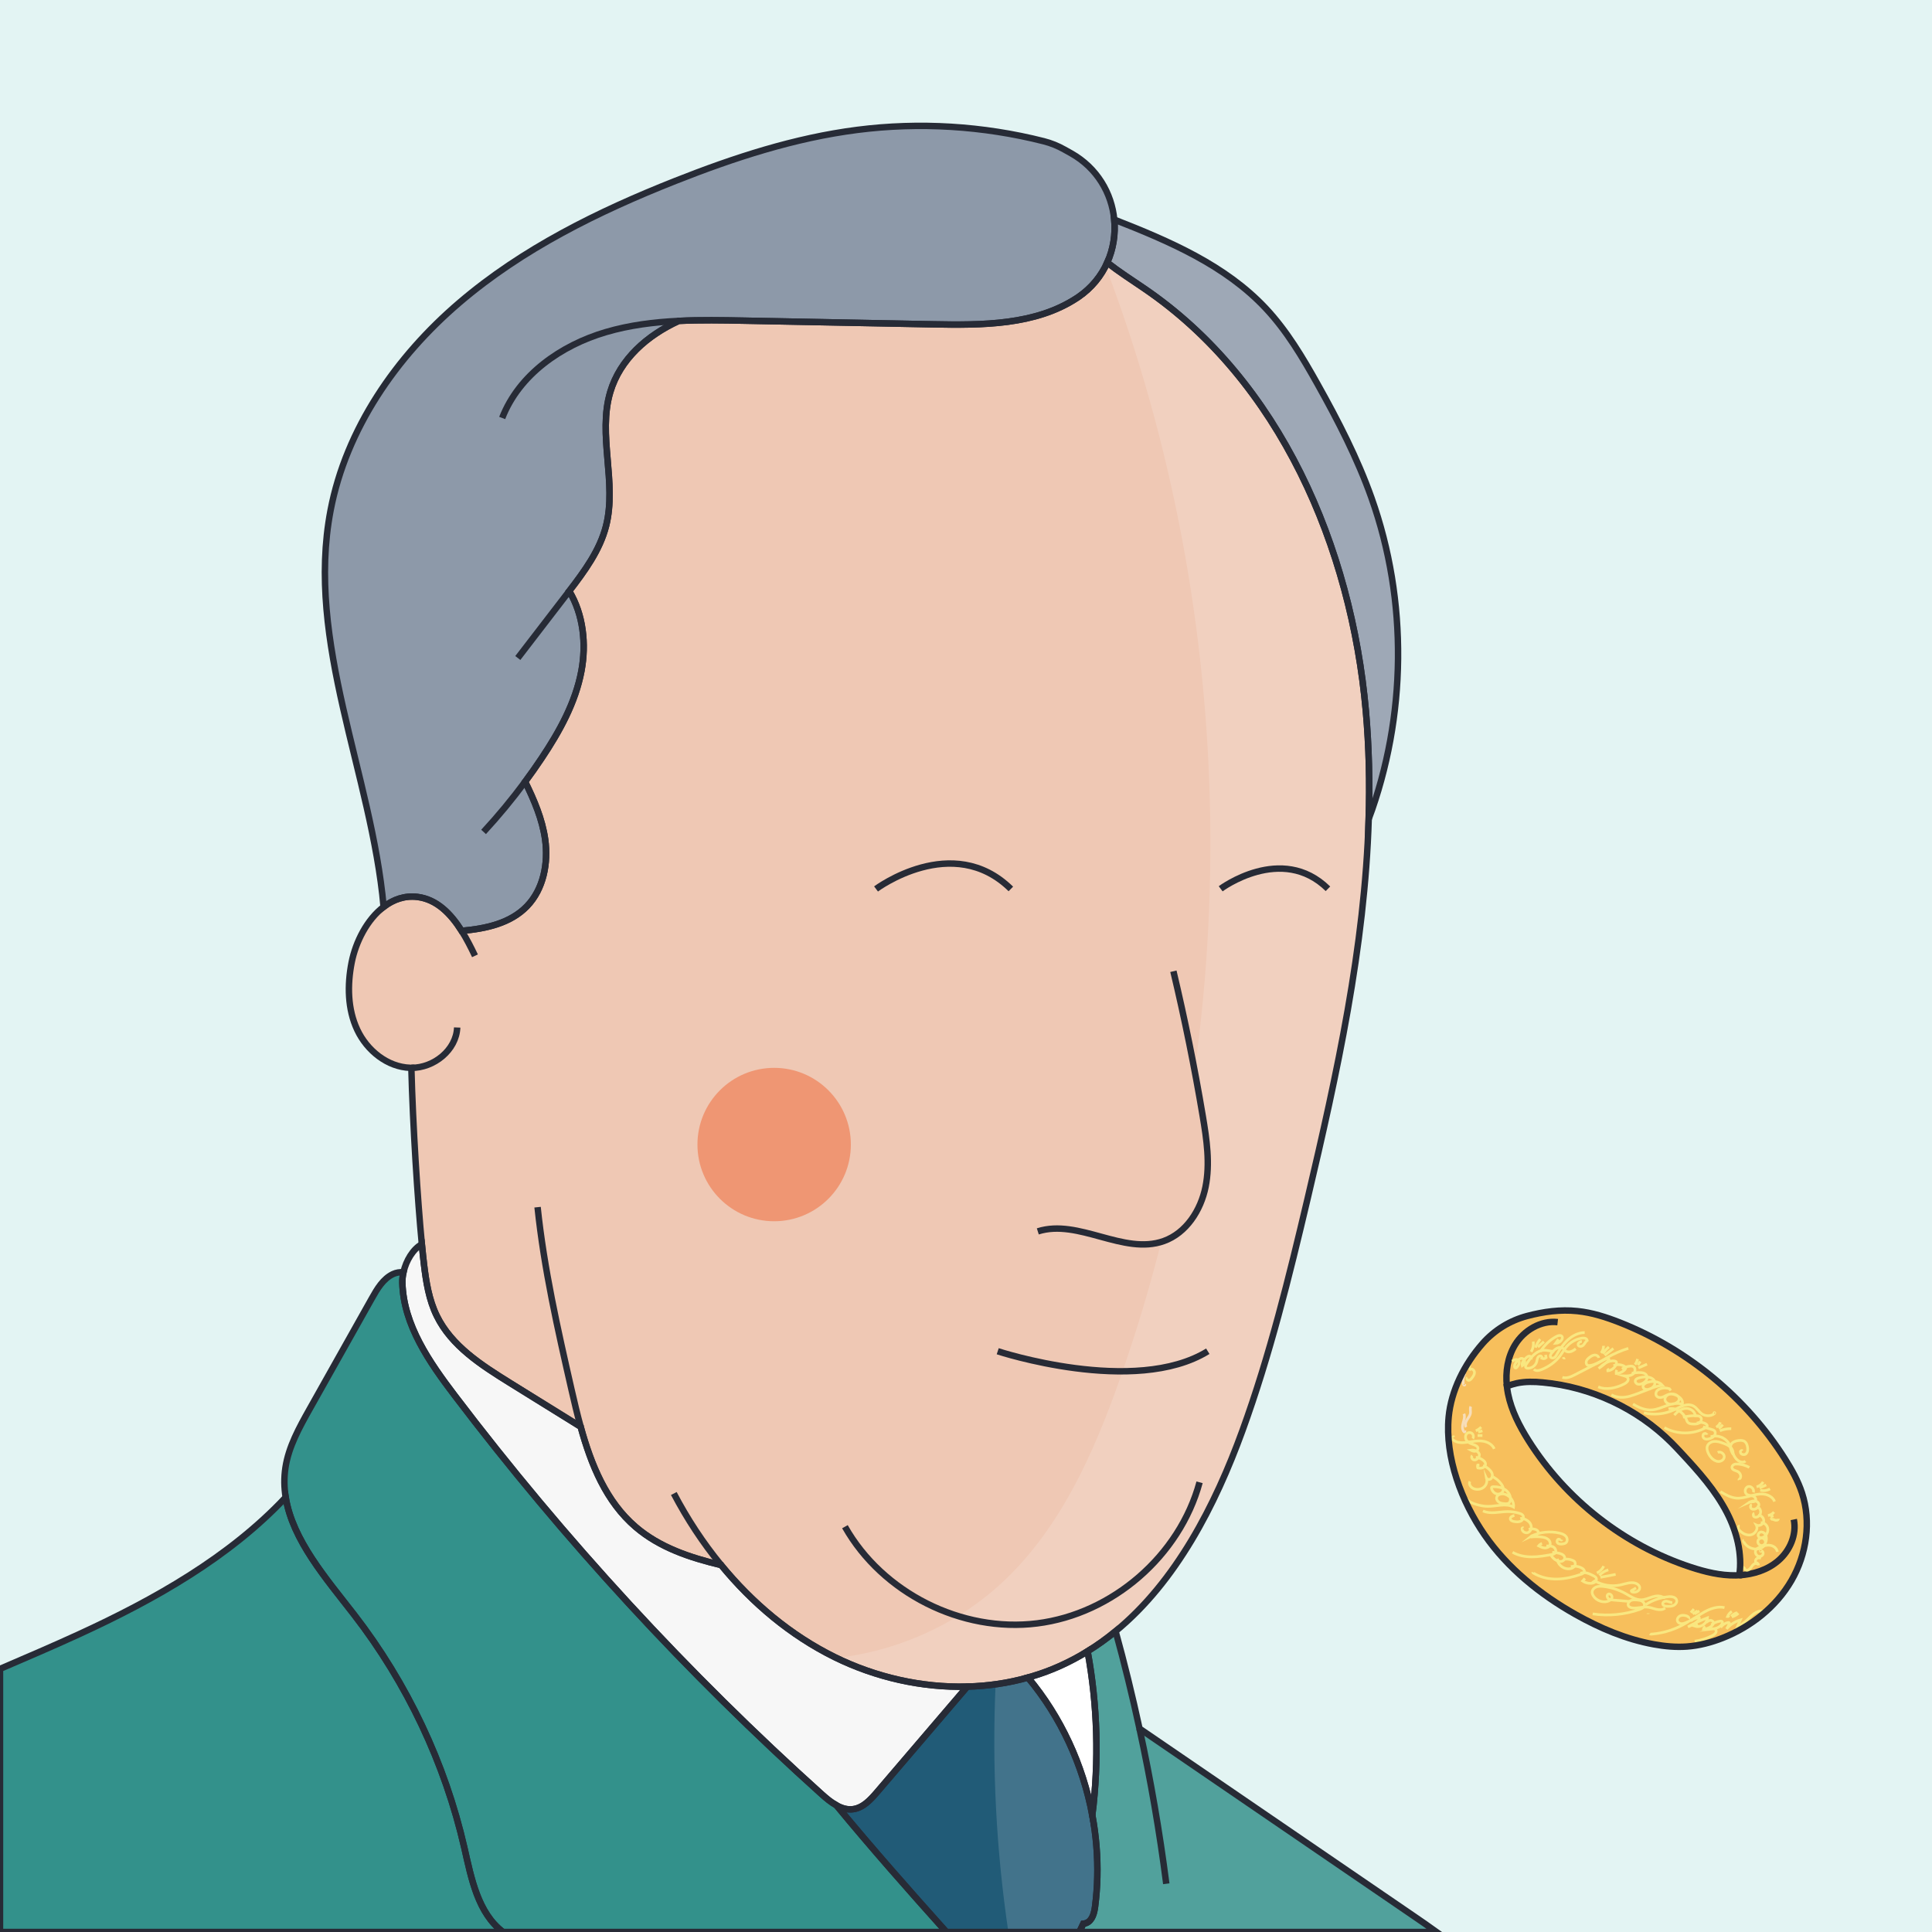 <?xml version="1.0" encoding="utf-8"?>
<!-- Generator: Adobe Illustrator 27.0.1, SVG Export Plug-In . SVG Version: 6.00 Build 0)  -->
<svg version="1.1" id="Capa_1" xmlns="http://www.w3.org/2000/svg" xmlns:xlink="http://www.w3.org/1999/xlink" x="0px" y="0px"
	 viewBox="0 0 600 600" style="enable-background:new 0 0 600 600;" xml:space="preserve">
<style type="text/css">
	.st0{fill:#E3F4F3;}
	.st1{fill:#F7BF5C;}
	.st2{fill:none;stroke:#272B36;stroke-width:1.667;stroke-miterlimit:10;}
	.st3{fill:none;stroke:#272B36;stroke-width:2;stroke-miterlimit:10;}
	.st4{fill:none;stroke:#F9E780;stroke-width:0.834;stroke-miterlimit:10;}
	.st5{fill:none;stroke:#F7DEBA;stroke-width:0.834;stroke-miterlimit:10;}
	.st6{fill:#33918B;}
	.st7{fill:none;}
	.st8{fill:#EFC8B4;}
	.st9{fill:#F7F7F7;}
	.st10{fill:#215B77;}
	.st11{fill:#8D99A9;}
	.st12{opacity:0.15;fill:#FFFFFF;}
	.st13{fill:#FFFFFF;}
	.st14{fill:#EFC8B4;stroke:#272B36;stroke-width:2;stroke-miterlimit:10;}
	.st15{fill:#EF9673;}
</style>
<rect class="st0" width="600" height="600"/>
<path class="st1" d="M559.61,463.61c-1.22-3.71-3.14-7.16-5.23-10.46c-12.07-19.06-30.31-34.15-51.3-42.42
	c-4.25-1.68-8.65-3.09-13.2-3.56c-5.29-0.55-10.52,0.17-15.67,1.54c-5.32,1.42-10.1,4.37-13.75,8.5c-5.73,6.5-9.79,14.7-10.56,22.82
	c-1.19,12.54,3.99,26.31,11.16,36.66c7.17,10.35,17.23,18.47,28.2,24.66c7.61,4.29,15.77,7.75,24.36,9.31
	c3.38,0.61,6.83,0.94,10.25,0.69c3.83-0.28,7.59-1.27,11.17-2.69c8.77-3.47,16.57-9.65,21.3-17.8
	C561.07,482.71,562.55,472.57,559.61,463.61z M540.16,489.21c-0.37,0.02-0.74,0.04-1.11,0.04c-4.77,0.07-9.47-1.08-14-2.57
	c-20.65-6.79-38.78-20.96-50.37-39.35c-2.81-4.46-5.28-9.24-6.33-14.4c-0.16-0.8-0.29-1.61-0.38-2.43c1.03-0.38,2.07-0.71,3.14-0.94
	c2.62-0.55,5.34-0.48,8.01-0.23c14.94,1.36,29.34,8.1,39.97,18.7c1.07,1.07,2.11,2.18,3.14,3.29c5.28,5.68,10.52,11.54,14.08,18.43
	C539.39,475.72,541.12,482.62,540.16,489.21z"/>
<path class="st2" d="M540.16,489.21c-0.37,0.02-0.74,0.04-1.11,0.04c-4.77,0.07-9.47-1.08-14-2.57
	c-20.65-6.79-38.78-20.96-50.37-39.35c-2.81-4.46-5.28-9.24-6.33-14.4c-0.16-0.8-0.29-1.61-0.38-2.43c1.03-0.38,2.07-0.71,3.14-0.94
	c2.62-0.55,5.34-0.48,8.01-0.23c14.94,1.36,29.34,8.1,39.97,18.7c1.07,1.07,2.11,2.18,3.14,3.29c5.28,5.68,10.52,11.54,14.08,18.43
	C539.39,475.72,541.12,482.62,540.16,489.21z"/>
<path class="st3" d="M467.98,430.5c-0.48-4.46,0.22-9.07,2.54-12.87c2.74-4.5,7.99-7.62,13.23-7.03"/>
<path class="st3" d="M557.08,471.89c0.96,4.67-1.18,9.66-4.79,12.77c-3.33,2.88-7.73,4.29-12.13,4.55"/>
<path class="st4" d="M496.5,421.71c-0.08-0.58-0.73-0.94-1.32-0.89c-0.58,0.05-1.09,0.39-1.56,0.75c-0.4,0.31-0.8,0.67-0.96,1.15
	c-0.17,0.48-0.01,1.11,0.46,1.3c0.22,0.09,0.47,0.07,0.71,0.04c1.91-0.28,3.56-1.43,5.23-2.41c2.09-1.22,4.31-2.19,6.62-2.9"/>
<path class="st4" d="M485.22,427.73c1.29,0.47,2.69-0.17,3.91-0.8c3.17-1.64,6.34-3.27,9.51-4.91c0.39-0.2,1.08-0.21,1.03,0.22
	c-0.01,0.14-0.12,0.25-0.22,0.34c-0.92,0.88-1.91,1.68-2.96,2.4c1.39-1.27,3.07-2.62,4.93-2.31c0.22,0.04,0.46,0.12,0.56,0.32
	c0.07,0.15,0.04,0.33,0,0.5c-0.33,1.2-1.47,2.13-2.71,2.23c-0.07-0.23,0.17-0.49,0.4-0.45"/>
<path class="st4" d="M501.09,424.14c1.07-0.5,2.39-0.43,3.4,0.18c0.12,0.07,0.24,0.16,0.31,0.28c0.16,0.3-0.07,0.66-0.32,0.9
	c-0.69,0.64-1.61,1.03-2.55,1.06c-0.05-0.38,0.02-0.77,0.19-1.11"/>
<path class="st4" d="M503.73,425.18c0.75-0.54,1.65-0.86,2.57-0.92c0.31-0.02,0.64-0.01,0.91,0.13c0.83,0.43,0.67,1.78-0.07,2.35
	c-0.74,0.57-1.76,0.58-2.69,0.56c0.45,0.14,0.95,0.32,1.13,0.75c0.31,0.73-0.49,1.42-1.2,1.77c-2.49,1.24-5.48,1.96-8.04,0.88"/>
<path class="st4" d="M506.77,426.47c0.67-0.1,1.35-0.17,2.03-0.21c1.05-0.06,2.37,0.12,2.69,1.13c0.29,0.91-0.52,1.81-1.37,2.23
	c-0.47,0.23-1.02,0.39-1.52,0.24s-0.9-0.72-0.7-1.21c0.15-0.38,0.58-0.57,0.97-0.69c0.77-0.23,1.57-0.35,2.37-0.34
	c1.17,0.02,2.57,0.55,2.7,1.71c0.12,1-0.84,1.84-1.82,2.11c-0.72,0.21-1.74,0.03-1.86-0.71c-0.1-0.65,0.59-1.13,1.21-1.36
	c1.64-0.59,3.72-0.47,4.84,0.87c-1.28,0.07-2.5,0.53-3.7,0.99c-1.21,0.47-2.41,0.93-3.62,1.4c-1.85,0.71-3.76,1.44-5.74,1.32
	c-0.98-0.06-1.95-0.32-2.82-0.78"/>
<path class="st4" d="M518.88,431.84c-0.14-0.18-0.28-0.37-0.42-0.55c-0.82-0.28-1.71-0.32-2.55-0.1c-0.51,0.13-1.02,0.37-1.35,0.79
	c-0.33,0.42-0.43,1.04-0.15,1.48c0.36,0.57,1.19,0.66,1.84,0.45s1.21-0.62,1.86-0.84c0.66-0.23,1.4-0.24,2.07-0.03
	c0.66,0.21,1.32,0.74,1.3,1.44c-0.03,0.69-0.71,1.17-1.36,1.4c-0.61,0.21-1.28,0.31-1.89,0.11s-1.14-0.75-1.17-1.39
	c-0.03-0.74,0.6-1.39,1.31-1.58c0.72-0.19,1.48-0.01,2.16,0.28c1.15,0.48,2.29,1.6,1.94,2.8c-1.54-0.53-3.24-0.14-4.78,0.4
	c-1.54,0.54-3.05,1.25-4.68,1.36c-2.08,0.14-4.1-0.71-5.86-1.83"/>
<path class="st4" d="M510.52,438.78c3.1,0.74,6.45,0.41,9.35-0.92c0.97-0.45,1.9-1,2.92-1.33c1.02-0.33,2.18-0.4,3.12,0.11
	c1.09,0.59,1.69,1.82,2.72,2.51c1.09,0.72,2.63,0.7,3.7-0.06c0.12-0.08,0.24-0.22,0.18-0.35s-0.31,0.05-0.17,0.1"/>
<path class="st4" d="M518.17,437.55c2.27-0.58,4.68,1.08,5.53,3.26c0.13,0.34,0.24,0.7,0.5,0.96c0.37,0.38,0.95,0.44,1.48,0.47
	c0.69,0.04,1.42,0.04,2.01-0.31c0.59-0.36,0.92-1.22,0.5-1.76c-0.31-0.4-0.87-0.48-1.37-0.5c-1.39-0.06-2.78,0.1-4.12,0.48
	c0.11-0.05,0.22-0.1,0.34-0.15"/>
<path class="st4" d="M526.51,440.06c0.15-1.46-1.36-2.7-2.83-2.67c-1.47,0.02-2.77,0.97-3.7,2.1"/>
<path class="st4" d="M527.01,441.96c0.89-0.37,1.97-0.27,2.77,0.26c0.23,0.15,0.47,0.4,0.41,0.68c-0.05,0.21-0.25,0.35-0.44,0.46
	c-3.9,2.2-8.95,2.2-12.85,0.01"/>
<path class="st4" d="M528.89,443.13c0.92,0.28,1.85,0.55,2.77,0.83c0.26,0.08,0.53,0.16,0.73,0.34c0.4,0.37,0.38,1.05,0.08,1.5
	s-0.81,0.72-1.32,0.92c-0.63,0.24-1.4,0.38-1.95-0.03c-0.54-0.41-0.4-1.52,0.28-1.52c0.26,0,0.59,0.12,0.73-0.09"/>
<path class="st4" d="M531.28,446.18c1.98-0.64,4.33,0.17,5.51,1.89c0.66,0.97,0.94,2.13,1.38,3.22c0.44,1.09,1.1,2.18,2.19,2.63
	c0.55,0.23,1.26,0.24,1.69-0.17"/>
<path class="st4" d="M538.17,451.62c0.19-0.83-0.24-1.71-0.88-2.28s-1.46-0.89-2.26-1.17c-0.87-0.31-1.79-0.6-2.71-0.52
	c-0.92,0.09-1.86,0.64-2.12,1.54c-0.14,0.49-0.06,1.02,0.1,1.51c0.25,0.79,0.68,1.52,1.26,2.11c0.55,0.57,1.28,1.03,2.08,1.07
	c0.8,0.03,1.64-0.46,1.82-1.24c0.24-1.04-1.07-2.05-2.01-1.56"/>
<path class="st4" d="M538.29,451.74c-0.6-0.97-1.2-2.18-0.66-3.18c0.42-0.77,1.37-1.07,2.24-1.19c0.69-0.09,1.45-0.09,2,0.33
	c0.47,0.36,0.69,0.96,0.81,1.54c0.16,0.77,0.15,1.69-0.42,2.23c-0.57,0.54-1.8,0.23-1.76-0.56c-0.08-0.32,0.41-0.6,0.64-0.35"/>
<path class="st4" d="M543.28,455.72c-1.09-0.6-2.31-0.96-3.56-1.05c-0.43-0.03-0.87-0.03-1.25,0.16c-0.38,0.19-0.68,0.61-0.59,1.03
	c0.15,0.7,1.08,0.81,1.73,1.11c0.86,0.39,1.36,1.67,0.66,2.31c-0.11,0.1-0.26,0.23-0.21,0.37"/>
<path class="st4" d="M534.28,463.23c1.53,0.92,3.12,1.85,4.89,2.02c1.44,0.14,2.87-0.25,4.26-0.63c1.39-0.38,2.82-0.76,4.26-0.61
	c1.44,0.15,2.9,0.94,3.42,2.29c-0.11-0.22-0.23-0.43-0.34-0.65"/>
<path class="st4" d="M544.52,463.47c0.37-0.93-0.66-2.07-1.63-1.8c-0.96,0.28-1.24,1.79-0.43,2.39c0.53,0.39,1.26,0.35,1.89,0.55
	c0.63,0.2,1.21,0.97,0.79,1.48c-0.45,0.54-1.42,0.09-1.99,0.5c0.57-0.25,1.17-0.5,1.79-0.46s1.26,0.49,1.3,1.11
	c0.03,0.52-0.37,0.99-0.83,1.25c-0.45,0.26-1.06,0.36-1.48,0.05c-0.42-0.31-0.4-1.12,0.11-1.25"/>
<path class="st4" d="M545.54,467.89c0.65,0.18,1.17,0.78,1.24,1.46c0.07,0.67-0.3,1.38-0.9,1.69c-0.37,0.19-0.86,0.23-1.18-0.05
	c-0.31-0.28-0.26-0.9,0.14-1.02"/>
<path class="st4" d="M546.08,470.59c0.97-0.04,1.84,0.97,1.64,1.92c-0.2,0.95-1.39,1.54-2.27,1.12c0.64,1.16-0.34,2.73-1.64,3.02
	c-1.29,0.29-2.64-0.39-3.56-1.35c-0.21-0.22-0.41-0.47-0.44-0.76c-0.03-0.3,0.17-0.64,0.47-0.64"/>
<path class="st4" d="M546.84,472.91c0.94-0.11,1.87,0.62,2.11,1.54c0.24,0.92-0.13,1.94-0.81,2.59c-0.58,0.56-1.72,0.78-2.07,0.05
	c-0.24-0.49,0.13-1.12,0.65-1.27s1.1,0.13,1.42,0.56c0.33,0.43,0.43,0.99,0.43,1.53c0,0.93-0.5,2.03-1.43,2.08
	c-0.72,0.05-1.37-0.72-1.21-1.43c0.16-0.71,1.09-1.11,1.72-0.75c0.64,0.36,0.78,1.29,0.44,1.94c-0.34,0.65-1.05,1.04-1.76,1.21
	c-1.84,0.45-3.94-0.47-4.81-2.15c-0.09-0.17-0.12-0.44,0.06-0.49"/>
<path class="st4" d="M551.96,481.95c-0.09-1.06-1.11-1.86-2.17-2.03c-1.05-0.17-2.12,0.15-3.12,0.52c-0.5,0.19-1.03,0.41-1.33,0.85
	c-0.52,0.77,0.08,2,1,2.08c0.46,0.04,0.96-0.21,1.15-0.63s-0.01-1-0.45-1.16c-0.13-0.05-0.31-0.03-0.35,0.1
	c-0.03,0.13,0.26,0.14,0.19,0.02"/>
<path class="st4" d="M546.9,483.91c-0.4-0.13-0.85-0.15-1.21,0.05s-0.61,0.65-0.48,1.05s0.69,0.61,1.01,0.33"/>
<path class="st4" d="M546.14,486.15c-0.07-0.53-0.8-0.73-1.28-0.5c-0.48,0.23-0.77,0.72-1.09,1.15c-0.31,0.43-0.74,0.86-1.28,0.86
	s-1.01-0.7-0.64-1.08"/>
<path class="st4" d="M549.06,470.64c0.73-0.09,1.41-0.48,1.87-1.06"/>
<path class="st4" d="M549.81,471.08c0.31-0.12,0.62-0.25,0.94-0.37"/>
<path class="st4" d="M549.84,471.93c0.36-0.3,0.89-0.03,1.33,0.14c0.44,0.17,1.13,0.05,1.1-0.41"/>
<path class="st4" d="M545.51,461.74c0.85-0.19,1.61-0.75,2.05-1.51"/>
<path class="st4" d="M546.45,462.11c0.69-0.31,1.37-0.62,2.06-0.94"/>
<path class="st4" d="M546.65,462.8c1.01,0.28,2.14,0.13,3.04-0.41"/>
<path class="st4" d="M532.98,443.22c0.59-0.34,1.05-0.88,1.3-1.51"/>
<path class="st4" d="M533.74,443.61c0.49-0.3,0.93-0.7,1.29-1.15"/>
<path class="st4" d="M534.1,444.34c1.12-0.45,2.34-0.67,3.55-0.65"/>
<path class="st4" d="M507.77,423.79c0.37-0.52,0.65-1.12,0.8-1.74"/>
<path class="st4" d="M508.66,423.95c0.25-0.38,0.5-0.75,0.74-1.13"/>
<path class="st4" d="M508.82,424.82c0.89-0.39,1.79-0.78,2.68-1.16"/>
<path class="st4" d="M497.24,420.2c0.49-0.64,0.76-1.44,0.76-2.25"/>
<path class="st4" d="M497.81,420.39c0.5-0.79,1.13-1.49,1.85-2.07"/>
<path class="st4" d="M498.33,420.91c0.9-0.71,1.81-1.42,2.71-2.13"/>
<path class="st4" d="M489.37,418.88c-0.48,0.35-0.96,0.7-1.53,0.87c-0.56,0.17-1.22,0.14-1.68-0.24c-0.25-0.21-0.41-0.49-0.66-0.7
	c-0.55-0.46-1.38-0.42-2.02-0.09c-0.63,0.33-1.11,0.89-1.56,1.45c-0.3,0.37-0.6,0.86-0.37,1.27c0.21,0.36,0.75,0.4,1.11,0.19
	c0.36-0.21,0.59-0.59,0.8-0.96c0.97-1.67,2.05-3.3,3.48-4.59c1.43-1.29,3.27-2.22,5.2-2.24"/>
<path class="st4" d="M491.26,416.62c-0.62,0.02-1.35,0.54-1.13,1.12c0.23,0.59,1.16,0.46,1.6,0c0.44-0.46,0.67-1.11,1.2-1.47
	c-0.13-0.68-1.04-0.81-1.72-0.69c-1.85,0.31-3.57,1.29-4.78,2.73c-0.73,0.86-1.26,1.86-1.94,2.76c-1.45,1.93-3.5,3.35-5.73,4.26
	c-0.79,0.33-1.82,0.54-2.4-0.08"/>
<path class="st4" d="M486.01,421.69c-0.19,0.14-0.5,0.03-0.57-0.19"/>
<path class="st4" d="M482.65,419.67c-1.01,0.05-1.99-0.36-3.01-0.35c-1.22,0-2.37,0.6-3.27,1.41c-0.91,0.81-1.6,1.82-2.29,2.82
	c-0.25,0.37-0.49,0.9-0.16,1.2c0.13,0.12,0.33,0.16,0.51,0.17c1.24,0.07,2.47-0.81,2.8-2.01c0.1-0.37,0.13-0.76,0.27-1.11
	c0.14-0.35,0.44-0.69,0.82-0.71c0.38-0.02,0.75,0.43,0.54,0.75c0.42,0.21,0.97,0.13,1.31-0.2c-0.06-0.29-0.13-0.59-0.19-0.88"/>
<path class="st4" d="M478.39,419.75c1.21-1.98,2.95-3.63,4.99-4.72c0.59-0.31,1.49-0.49,1.77,0.11c0.15,0.32,0.02,0.7-0.18,0.99
	c-0.42,0.62-1.14,1.03-1.89,1.07c0.3-0.43,0.61-0.85,0.91-1.28"/>
<path class="st4" d="M475.46,422.02c0.32-0.28-0.05-0.86-0.47-0.87c-0.42-0.01-0.78,0.3-1.09,0.59c-0.68,0.65-1.42,1.51-1.15,2.42
	c0.46-0.27,0.79-0.77,0.76-1.3s-0.5-1.02-1.02-1c-0.29,0.01-0.56,0.17-0.79,0.34c-0.57,0.43-1.02,1.01-1.29,1.66
	c-0.17,0.41-0.05,1.1,0.38,0.99c0.13-0.03,0.23-0.15,0.31-0.25c0.26-0.33,0.54-0.67,0.65-1.07c0.12-0.4,0.04-0.89-0.29-1.15
	c-0.53-0.42-1.29-0.03-1.85,0.36"/>
<path class="st4" d="M475.5,419.8c0.59-0.93,0.83-2.08,0.66-3.17"/>
<path class="st4" d="M476.86,418.52c0.31-0.96,0.82-1.86,1.48-2.62"/>
<path class="st4" d="M477.6,418.33c0.63-0.56,1.26-1.11,1.88-1.67"/>
<path class="st4" d="M456.56,423.88c-0.31,0.39-0.31,0.99-0.01,1.39c0.55-0.37,1.33,0.25,1.36,0.92c0.03,0.66-0.39,1.25-0.8,1.78
	c-0.26,0.33-0.57,0.7-0.99,0.71c-0.42,0.01-0.77-0.62-0.41-0.83"/>
<path class="st5" d="M454.94,426.55c-0.54,0.99-0.71,2.19-0.45,3.29c0.03,0.13,0.08,0.27,0.19,0.32c0.12,0.05,0.29-0.08,0.22-0.19"
	/>
<path class="st5" d="M454.64,439.06c0.37,0.91,0,1.93-0.26,2.88c-0.26,0.95-0.36,2.12,0.38,2.77c0.15-0.03,0.25-0.23,0.18-0.37"/>
<path class="st5" d="M455.33,443.2c-0.45-0.67-0.16-1.59,0.27-2.27c0.43-0.69,0.99-1.34,1.07-2.15c0.07-0.66-0.2-1.38,0.11-1.97"/>
<path class="st4" d="M457.38,446.77c0.3-0.45,0.25-1.11-0.12-1.51s-1.03-0.49-1.5-0.22c-0.71,0.41-0.8,1.48-0.38,2.17
	s1.22,1.09,2,1.33c0.74,0.23,1.72,0.62,1.61,1.39c-0.06,0.43-0.5,0.74-0.93,0.78s-0.86-0.14-1.24-0.35c0.59-0.08,1.2,0.02,1.73,0.3
	c0.46,0.24,0.88,0.66,0.89,1.18c0,0.26-0.1,0.5-0.23,0.72c-0.31,0.51-0.87,0.93-1.46,0.82s-0.96-0.94-0.52-1.34"/>
<path class="st4" d="M464.06,449.96c-0.59-1.39-2.11-2.2-3.61-2.4c-1.5-0.2-3.01,0.09-4.51,0.31c-1.58,0.24-3.35,0.35-4.59-0.66
	c-0.21-0.17-0.41-0.41-0.38-0.68s0.44-0.46,0.59-0.23"/>
<path class="st4" d="M458.33,444.35c0.62-0.28,1.18-0.67,1.67-1.15"/>
<path class="st4" d="M459.08,444.75c0.43-0.13,0.87-0.27,1.3-0.4"/>
<path class="st4" d="M458.88,445.83c0.5,0,1,0,1.5,0"/>
<path class="st4" d="M458.34,452.59c0.85,0.07,1.68,0.41,2.34,0.96c0.32,0.27,0.62,0.62,0.66,1.04c0.05,0.53-0.35,1.02-0.83,1.22
	c-0.49,0.21-1.04,0.18-1.56,0.07c-0.11-0.28-0.13-0.59-0.04-0.88c0.18-0.01,0.35-0.02,0.53-0.03"/>
<path class="st4" d="M460.56,455.18c0.78,0.22,1.47,0.7,2.04,1.28c0.39,0.4,0.75,0.87,0.85,1.43c0.11,0.55-0.09,1.19-0.59,1.46
	s-1.24-0.01-1.32-0.56c0.48,0.99,0.17,2.27-0.65,3c-0.82,0.74-2.05,0.93-3.09,0.58c-0.96-0.32-1.82-1.43-1.29-2.29"/>
<path class="st4" d="M463.07,458.38c1.27,0.52,2.39,1.41,3.19,2.52c0.4,0.56,0.74,1.25,0.58,1.92c-0.19,0.81-1.14,1.32-1.96,1.15
	c-0.82-0.17-1.46-0.89-1.66-1.71c-0.03-0.1-0.04-0.22,0-0.31c0.08-0.2,0.35-0.24,0.57-0.24c1.28-0.01,2.6,0.21,3.66,0.92
	c1.06,0.71,1.81,1.99,1.61,3.25c-0.05,0.34-0.18,0.68-0.45,0.89c-0.34,0.26-0.8,0.25-1.22,0.22c-0.6-0.04-1.22-0.1-1.75-0.39
	c-0.53-0.29-0.94-0.86-0.86-1.46c0.12-0.89,1.23-1.3,2.13-1.18c1.88,0.25,3.37,2.18,3.14,4.06c-2.4-1.29-5.33-0.17-8.05-0.21
	c-1.13-0.01-2.24-0.23-3.33-0.54c-1.25-0.35-2.55-0.88-3.3-1.94c-0.05-0.08-0.11-0.18-0.05-0.26"/>
<path class="st4" d="M460.55,469.24c2.31,1.06,5,0.25,7.54,0.2c1.28-0.02,2.57,0.16,3.8,0.54c0.42,0.13,0.87,0.31,1.09,0.69
	c0.36,0.6-0.06,1.42-0.68,1.73c-0.62,0.31-1.36,0.24-2.05,0.13c-0.53-0.08-1.17-0.32-1.21-0.85c-0.05-0.6,0.69-0.9,1.27-1.02"/>
<path class="st4" d="M472.14,471.6c0.43-0.12,0.88-0.02,1.3,0.15c0.85,0.33,1.64,0.92,1.97,1.77s0.06,1.95-0.75,2.37
	s-2-0.19-1.97-1.09c-0.09-0.2,0.21-0.43,0.38-0.29"/>
<path class="st4" d="M474.77,474.95c0.67-0.2,1.4-0.19,2.07,0.02c0.46,0.15,0.96,0.51,0.9,0.99c-0.05,0.45-0.56,0.7-1.01,0.78
	c-0.45,0.08-0.95,0.08-1.3,0.37c2.76-1.34,5.98-1.69,8.96-0.97c0.72,0.17,1.46,0.44,1.94,1c0.47,0.57,0.54,1.53-0.03,2
	c-0.27,0.22-0.64,0.3-0.99,0.35c-0.56,0.08-1.22,0.09-1.6-0.33c-0.38-0.42-0.03-1.32,0.51-1.14c0.31,0.11,0.74,0.45,0.85,0.14"/>
<path class="st4" d="M475.33,477.33c1.15-0.12,2.31-0.14,3.46,0.01c0.7,0.09,1.43,0.25,1.98,0.71c0.55,0.45,0.85,1.26,0.53,1.9
	c-0.29,0.58-1,0.83-1.65,0.78s-1.23-0.36-1.81-0.65c0.27-0.34,0.64-0.6,1.05-0.74"/>
<path class="st4" d="M480.25,480.13c0.76-0.04,1.58-0.07,2.23,0.34c0.65,0.41,0.96,1.43,0.39,1.94c-0.26,0.24-0.63,0.31-0.98,0.37
	c-2.04,0.36-4.1,0.72-6.17,0.72c-2.07,0-4.19-0.39-5.98-1.43"/>
<path class="st4" d="M482.09,482.09c0.74,0.03,1.47,0.13,2.18,0.3c0.79,0.19,1.71,0.67,1.66,1.48c-0.03,0.48-0.43,0.88-0.89,1.01
	c-0.46,0.13-0.96,0.03-1.4-0.15c-0.98-0.4-1.78-1.22-2.15-2.21"/>
<path class="st4" d="M485.8,484.24c0.88-0.13,1.78-0.01,2.6,0.34c0.2,0.08,0.39,0.18,0.54,0.33c0.38,0.39,0.35,1.06,0.04,1.5
	s-0.85,0.68-1.39,0.77c-1.7,0.29-3.52-0.92-3.92-2.6c0.16-0.08,0.31-0.16,0.47-0.23"/>
<path class="st4" d="M487.86,486.56c1.16-0.31,2.45-0.14,3.49,0.48c0.37,0.22,0.75,0.58,0.69,1.01c-0.06,0.46-0.56,0.7-1,0.85
	c-2.42,0.84-4.94,1.45-7.5,1.49c-2.56,0.04-5.17-0.52-7.34-1.87c-0.09-0.06-0.2-0.15-0.17-0.25"/>
<path class="st4" d="M490.85,488.61c1.32-0.57,2.81,0.12,4.08,0.8c0.31,0.16,0.63,0.35,0.78,0.66c0.2,0.41,0.01,0.94-0.34,1.23
	c-0.35,0.29-0.83,0.4-1.28,0.42c-0.91,0.04-1.84-0.21-2.6-0.72c0.24-0.27,0.48-0.54,0.72-0.82"/>
<path class="st4" d="M495.94,488.51c0.92-0.45,1.68-1.21,2.11-2.13"/>
<path class="st4" d="M496.69,489.25c0.76-0.8,1.73-1.4,2.78-1.73"/>
<path class="st4" d="M497.03,489.85c1.57-0.3,3.15-0.61,4.72-0.91"/>
<path class="st4" d="M494.47,491.54c0.27-0.19,0.54-0.38,0.81-0.57c2.39,1.37,5.29,1.82,7.98,1.24c1.56-0.34,3.17-1.01,4.68-0.52
	c0.63,0.2,1.24,0.7,1.29,1.36c0.07,1.02-1.25,1.62-2.24,1.37c-0.2-0.05-0.45-0.22-0.37-0.41c0.49-0.28,0.98-0.57,1.47-0.85"/>
<path class="st4" d="M494.62,501.21c4.88,0.73,9.93,0.25,14.59-1.39c0.64-0.23,1.37-0.58,1.48-1.25c0.09-0.54-0.29-1.07-0.77-1.33
	c-0.48-0.26-1.05-0.31-1.6-0.35c-0.64-0.05-1.31-0.09-1.89,0.19c-0.58,0.28-1,0.99-0.73,1.57c0.24,0.51,0.87,0.69,1.43,0.73
	c1.56,0.11,3.12-0.45,4.68-0.25c0.92,0.11,1.78,0.48,2.68,0.67c0.9,0.19,1.92,0.17,2.64-0.41"/>
<path class="st4" d="M506.29,497.36c-1.77-0.15-3.54-0.3-5.31-0.45c-0.51-0.04-1.06-0.1-1.46-0.41c-0.41-0.32-0.57-0.99-0.19-1.34
	c0.51-0.47,1.41,0.24,1.29,0.92s-0.82,1.12-1.49,1.28c-1.59,0.38-3.37-0.33-4.27-1.69c-0.24-0.36-0.42-0.78-0.41-1.21
	c0.02-0.74,0.62-1.36,1.3-1.62c0.69-0.26,1.45-0.23,2.18-0.15c2.4,0.27,4.75,1.02,6.86,2.19c1.54,0.86,3.07,1.97,4.83,1.96
	c1.19,0,2.31-0.53,3.44-0.89s2.45-0.52,3.45,0.13c0.09,0.06,0.21,0.13,0.3,0.06s-0.09-0.23-0.1-0.12"/>
<path class="st4" d="M511.05,498.36c2.12-1.37,4.57-2.23,7.08-2.49c1.04-0.11,2.4,0.13,2.59,1.15c0.12,0.65-0.37,1.29-0.97,1.57
	s-1.29,0.28-1.95,0.27c-0.58,0-1.33-0.15-1.42-0.72c-0.09-0.59,0.67-0.96,1.25-0.87c0.59,0.09,1.13,0.43,1.72,0.42"/>
<path class="st4" d="M511.83,501.21c0-0.06,0-0.12,0-0.19"/>
<path class="st4" d="M524.44,502.71c0.23-0.36-0.25-0.75-0.66-0.88c-0.66-0.2-1.39-0.29-2.02,0c-0.62,0.29-1.06,1.06-0.78,1.69
	c0.2,0.46,0.72,0.71,1.22,0.73c0.5,0.02,0.99-0.15,1.45-0.35c2.01-0.86,3.75-2.23,5.65-3.29c1.91-1.06,4.13-1.84,6.26-1.35"/>
<path class="st4" d="M524.12,503.75c-3.35,2.13-7.22,3.42-11.18,3.74c-0.19,0.02-0.4,0.02-0.55-0.1"/>
<path class="st4" d="M525.07,503.4c0.75-0.6,1.68-0.97,2.63-1.07c0.18,0.41-0.16,0.84-0.5,1.13c-0.88,0.75-1.9,1.36-2.98,1.78
	c1.94-1.1,3.97-2.05,6.06-2.82c-0.12,1.77-2.13,3.15-3.83,2.62c0.3-0.17,0.59-0.34,0.89-0.51"/>
<path class="st4" d="M529.86,503.88c0.36-0.28,0.73-0.58,1.18-0.65c0.45-0.07,0.98,0.17,1.07,0.61c0.07,0.34-0.14,0.68-0.38,0.94
	c-0.68,0.73-1.68,1.14-2.68,1.09c0.09-0.3,0.29-0.56,0.56-0.71"/>
<path class="st4" d="M531.49,504.6c0.77-0.6,1.7-0.99,2.67-1.13c0.25-0.04,0.55-0.03,0.69,0.17c0.12,0.18,0.06,0.42-0.04,0.62
	c-0.66,1.31-2.36,1.61-3.81,1.75c0.67-0.24,1.6-0.37,1.91,0.26c0.31,0.64-0.4,1.3-1.03,1.63c-1.73,0.92-3.63,1.52-5.57,1.79"/>
<path class="st4" d="M537.83,500.44c-0.6,0.38-1.08,0.95-1.34,1.61c0.18,0.03,0.36-0.1,0.4-0.28"/>
<path class="st4" d="M537.65,501.96c0.5-0.55,1.16-0.95,1.87-1.14"/>
<path class="st4" d="M537.84,502.16c0.75-0.23,1.46-0.62,2.05-1.14"/>
<path class="st4" d="M526.07,499.73c-0.33,0.36-0.65,0.72-0.98,1.08"/>
<path class="st4" d="M527.17,500.27c-0.5,0.32-0.99,0.63-1.49,0.95"/>
<path class="st4" d="M527.75,500.3c-0.5,0.31-1,0.62-1.5,0.92"/>
<path class="st4" d="M534.36,505.44c0.5-0.79,1.34-1.36,2.26-1.53c0.15-0.03,0.32-0.04,0.42,0.08c0.12,0.14,0.03,0.35-0.06,0.51
	c-0.26,0.46-0.52,0.92-0.79,1.37c1.12-1.31,2.63-2.29,4.29-2.77c-0.31,0.71-0.62,1.43-0.93,2.14c1.1-0.58,2.12-1.3,3.03-2.15
	c0.72-0.67,1.38-1.42,2.19-1.99c0.81-0.57,1.81-0.95,2.78-0.75"/>
<path class="st3" d="M559.61,463.61c-1.22-3.71-3.14-7.16-5.23-10.46c-12.07-19.06-30.31-34.15-51.3-42.42
	c-4.25-1.68-8.65-3.09-13.2-3.56c-5.29-0.55-10.52,0.17-15.67,1.54c-5.32,1.42-10.1,4.37-13.75,8.5c-5.73,6.5-9.79,14.7-10.56,22.82
	c-1.19,12.54,3.99,26.31,11.16,36.66c7.17,10.35,17.23,18.47,28.2,24.66c7.61,4.29,15.77,7.75,24.36,9.31
	c3.38,0.61,6.83,0.94,10.25,0.69c3.83-0.28,7.59-1.27,11.17-2.69c8.77-3.47,16.57-9.65,21.3-17.8
	C561.07,482.71,562.55,472.57,559.61,463.61z M540.16,489.21c-0.37,0.02-0.74,0.04-1.11,0.04c-4.77,0.07-9.47-1.08-14-2.57
	c-20.65-6.79-38.78-20.96-50.37-39.35c-2.81-4.46-5.28-9.24-6.33-14.4c-0.16-0.8-0.29-1.61-0.38-2.43c1.03-0.38,2.07-0.71,3.14-0.94
	c2.62-0.55,5.34-0.48,8.01-0.23c14.94,1.36,29.34,8.1,39.97,18.7c1.07,1.07,2.11,2.18,3.14,3.29c5.28,5.68,10.52,11.54,14.08,18.43
	C539.39,475.72,541.12,482.62,540.16,489.21z"/>
<path class="st6" d="M293.91,600H156.2c-7.79-5.91-9.81-16.59-11.99-26.15c-6.01-26.22-17.77-51.11-34.23-72.39
	c-8.65-11.19-19.12-23.12-21.26-36.45c0,0,0,0,0-0.01c-0.49-3.01-0.55-6.07-0.07-9.23c0.99-6.5,4.27-12.4,7.49-18.14
	c6.45-11.47,12.9-22.94,19.35-34.42c1.65-2.95,3.49-6.07,6.55-7.53c0.99-0.47,2.14-0.65,3.26-0.57c-0.25,1.12-0.37,2.24-0.34,3.32
	c0.37,13.1,8.39,24.6,16.32,35.04c33.96,44.72,72.17,86.22,113.93,123.76c1.39,1.24,2.9,2.52,4.54,3.42
	C270.67,573.87,282.19,586.94,293.91,600z"/>
<path class="st6" d="M446.15,600H335.24l-0.02-0.03c0.55-1.15,0.66-1.39,1.21-2.54c0.32-0.03,0.63-0.1,0.93-0.22
	c1.89-0.76,2.47-3.11,2.73-5.13c0.39-3.02,0.62-6.06,0.69-9.1c0.16-6.43-0.37-12.88-1.55-19.22c0,0,0-0.01,0-0.02
	c2.11-16.91,1.62-34.16-1.47-50.92c3.05-1.88,5.95-3.97,8.7-6.23c2.75,10.01,5.23,20.1,7.42,30.24
	c28.3,19.35,56.59,38.69,84.89,58.03C441.24,596.55,443.72,598.25,446.15,600z"/>
<path class="st6" d="M156.2,600H0v-81.71c8.21-3.53,16.42-7.04,24.52-10.76c23.45-10.77,46.7-23.88,64.2-42.52
	c2.14,13.33,12.61,25.26,21.26,36.45c16.46,21.28,28.22,46.17,34.23,72.39C146.39,583.41,148.41,594.09,156.2,600z"/>
<path class="st7" d="M262.4,474.13c11.62,20.57,36.25,32.97,59.69,30.03s44.26-21.02,50.45-43.82"/>
<path class="st8" d="M425.06,254.4c0,0.01,0,0.02,0,0.02c-1.2,39.63-9.84,79.13-18.99,117.9c-5.73,24.27-11.7,48.54-20.22,71.98
	c-8.46,23.29-20.65,46.89-39.39,62.29c-2.75,2.26-5.65,4.35-8.7,6.23c-2.69,1.67-5.5,3.17-8.44,4.5c-2.87,1.3-5.82,2.4-8.83,3.29
	c-0.41,0.14-0.83,0.26-1.25,0.37c-6.13,1.73-12.47,2.64-18.85,2.81c-14.12,0.38-28.45-2.89-41.15-9.15
	c-13.71-6.76-25.58-16.76-35.29-28.6c-9.64-2.29-19.1-5.44-26.54-11.83c-9.16-7.85-13.82-19.28-17.08-31.12
	c-7.35-4.56-14.7-9.12-22.05-13.68c-8.82-5.48-18.09-11.43-22.64-20.77c-2.43-4.97-3.31-10.53-3.97-16.02
	c-0.21-1.73-0.43-3.83-0.66-6.23c-1.3-13.63-2.8-36.76-3.26-54.76c-0.11,0-0.23-0.01-0.34-0.01c-7.1-0.23-13.44-5.37-16.46-11.81
	c-3.02-6.43-3.11-13.92-1.75-20.89c1.29-6.53,4.85-13.4,9.94-17.28c3.01-2.3,6.54-3.56,10.44-3.1c6.04,0.72,10.4,5.2,13.78,10.54
	c7.57-0.67,15.13-2.31,20.29-7.64c5.16-5.34,6.68-13.41,5.65-20.76c-0.89-6.29-3.41-12.19-6.22-17.91c1.77-2.39,3.49-4.83,5.14-7.31
	c5.55-8.31,10.5-17.26,12.34-27.07c1.58-8.4,0.59-17.58-3.78-24.82c4.75-6.19,9.49-12.63,11.42-20.17
	c3.47-13.54-2.67-28.28,1.33-41.68c3.04-10.17,11.44-17.57,21.27-22.06c6.76-0.32,13.57-0.2,20.33-0.07
	c19.48,0.38,38.96,0.76,58.44,1.13c15.45,0.3,31.96,0.31,44.88-8.18c0.16-0.1,0.32-0.21,0.48-0.32c4.13-2.84,7.1-6.56,8.93-10.67
	c3.68,2.86,7.69,5.45,11.4,7.97c42.26,28.72,64.41,80.41,68.92,131.3C425.17,232.02,425.42,243.21,425.06,254.4z"/>
<path class="st9" d="M339.23,563.74c-2.92-15.63-9.78-30.56-19.99-42.76c0.42-0.11,0.84-0.23,1.25-0.37
	c3.01-0.89,5.96-1.99,8.83-3.29c2.94-1.33,5.75-2.83,8.44-4.5C340.85,529.58,341.34,546.83,339.23,563.74z"/>
<path class="st7" d="M223.95,486.04c-5.65-6.87-10.56-14.37-14.69-22.22"/>
<path class="st7" d="M166.95,374.9c2,19.09,6.25,37.87,10.52,56.58c0.88,3.84,1.79,7.75,2.86,11.61"/>
<path class="st9" d="M300.39,523.79c-9.33,10.91-18.65,21.81-27.97,32.72c-2.03,2.37-4.34,4.9-7.44,5.34
	c-1.85,0.26-3.6-0.28-5.23-1.2c-1.64-0.9-3.15-2.18-4.54-3.42c-41.76-37.54-79.97-79.04-113.93-123.76
	c-7.93-10.44-15.95-21.94-16.32-35.04c-0.03-1.08,0.09-2.2,0.34-3.32c0.82-3.65,2.99-7.22,5.71-8.72c0.23,2.4,0.45,4.5,0.66,6.23
	c0.66,5.49,1.54,11.05,3.97,16.02c4.55,9.34,13.82,15.29,22.64,20.77c7.35,4.56,14.7,9.12,22.05,13.68
	c3.26,11.84,7.92,23.27,17.08,31.12c7.44,6.39,16.9,9.54,26.54,11.83c9.71,11.84,21.58,21.84,35.29,28.6
	C271.94,520.9,286.27,524.17,300.39,523.79z"/>
<path class="st10" d="M340.78,582.98c-0.07,3.04-0.3,6.08-0.69,9.1c-0.26,2.02-0.84,4.37-2.73,5.13c-0.3,0.12-0.61,0.19-0.93,0.22
	c-0.55,1.15-0.66,1.39-1.21,2.54l0.02,0.03h-41.33c-11.72-13.06-23.24-26.13-34.16-39.35c1.63,0.92,3.38,1.46,5.23,1.2
	c3.1-0.44,5.41-2.97,7.44-5.34c9.32-10.91,18.64-21.81,27.97-32.72c6.38-0.17,12.72-1.08,18.85-2.81
	c10.21,12.2,17.07,27.13,19.99,42.76c0,0.01,0,0.02,0,0.02C340.41,570.1,340.94,576.55,340.78,582.98z"/>
<path class="st7" d="M353.88,536.83c3.47,15.93,6.24,32.02,8.32,48.19"/>
<path class="st7" d="M127.75,331.63c7,0.04,13.97-5.54,14.23-12.53"/>
<path class="st7" d="M147.51,296.83c-1.22-2.57-2.58-5.26-4.15-7.75"/>
<path class="st7" d="M163.08,242.77c-4.01,5.42-8.32,10.63-12.9,15.59"/>
<path class="st7" d="M160.81,204.35c5.12-6.65,10.23-13.31,15.34-19.96c0.21-0.27,0.42-0.55,0.63-0.82"/>
<path class="st7" d="M155.96,129.81c5.22-13.46,18.34-22.6,32.19-26.67c7.37-2.17,14.97-3.11,22.65-3.48"/>
<path class="st11" d="M343.86,81.55c-1.83,4.11-4.8,7.83-8.93,10.67c-0.16,0.11-0.32,0.22-0.48,0.32
	c-12.92,8.49-29.43,8.48-44.88,8.18c-19.48-0.37-38.96-0.75-58.44-1.13c-6.76-0.13-13.57-0.25-20.33,0.07
	c-9.83,4.49-18.23,11.89-21.27,22.06c-4,13.4,2.14,28.14-1.33,41.68c-1.93,7.54-6.67,13.98-11.42,20.17
	c4.37,7.24,5.36,16.42,3.78,24.82c-1.84,9.81-6.79,18.76-12.34,27.07c-1.65,2.48-3.37,4.92-5.14,7.31
	c2.81,5.72,5.33,11.62,6.22,17.91c1.03,7.35-0.49,15.42-5.65,20.76c-5.16,5.33-12.72,6.97-20.29,7.64
	c-3.38-5.34-7.74-9.82-13.78-10.54c-3.9-0.46-7.43,0.8-10.44,3.1c-3.77-41.47-24.29-82.19-16.48-123.13
	c4.84-25.34,20.4-47.76,40-64.51c19.6-16.76,43.11-28.33,67.09-37.82c18.22-7.21,37.01-13.35,56.45-15.84
	c19.31-2.47,39.08-1.27,57.95,3.52c2.25,0.57,4.4,1.44,6.41,2.58l2.11,1.18c8.06,4.54,12.58,12.4,13.37,20.57
	C346.47,72.72,345.76,77.34,343.86,81.55z"/>
<path class="st11" d="M425.06,254.4c0.36-11.19,0.11-22.38-0.88-33.58c-4.51-50.89-26.66-102.58-68.92-131.3
	c-3.71-2.52-7.72-5.11-11.4-7.97c1.9-4.21,2.61-8.83,2.18-13.36c17.13,6.72,34.5,14.17,47.04,27.55
	c6.52,6.95,11.45,15.23,16.1,23.55c6.38,11.38,12.38,23.03,16.75,35.33C437.3,186.61,436.84,222.59,425.06,254.4z"/>
<path class="st12" d="M438.75,594.86c-28.31-19.34-56.6-38.68-84.9-58.03c-2.19-10.14-4.66-20.23-7.41-30.24
	c18.74-15.4,30.93-39,39.38-62.29c8.52-23.44,14.5-47.71,20.23-71.98c9.14-38.77,17.78-78.27,18.98-117.9c0,0,0-0.01,0-0.02
	c11.79-31.81,12.24-67.79,0.87-99.78c-4.37-12.3-10.37-23.95-16.75-35.33c-4.64-8.32-9.58-16.6-16.09-23.55
	c-12.55-13.38-29.92-20.83-47.05-27.55c0.43,4.53-0.27,9.15-2.18,13.36c-0.16,0.36-0.33,0.72-0.51,1.07
	c41.7,109.9,43.56,234.63,4.5,345.56c-8.19,23.27-18.6,46.65-36.71,63.41c-4.18,3.87-8.74,7.31-13.59,10.29h-0.01
	c-11.43,7.03-24.43,11.51-37.76,13.02c12.56,6.09,26.7,9.26,40.62,8.89c2.96-0.08,5.9-0.32,8.82-0.73
	c-1.14,25.69,0.19,51.5,3.97,76.94h132.97C443.69,598.25,441.21,596.55,438.75,594.86z M339.2,563.74
	c-2.92-15.63-9.77-30.56-19.99-42.76c0.42-0.11,0.85-0.23,1.25-0.37c3.01-0.89,5.97-1.99,8.84-3.29c2.94-1.33,5.75-2.83,8.44-4.5
	C340.82,529.58,341.32,546.83,339.2,563.74z"/>
<path class="st13" d="M339.2,563.74c-2.92-15.63-9.77-30.56-19.99-42.76c0.42-0.11,0.85-0.23,1.25-0.37
	c3.01-0.89,5.97-1.99,8.84-3.29c2.94-1.33,5.75-2.83,8.44-4.5C340.82,529.58,341.32,546.83,339.2,563.74z"/>
<path class="st3" d="M293.91,600H156.2c-7.79-5.91-9.81-16.59-11.99-26.15c-6.01-26.22-17.77-51.11-34.23-72.39
	c-8.65-11.19-19.12-23.12-21.26-36.45c0,0,0,0,0-0.01c-0.49-3.01-0.55-6.07-0.07-9.23c0.99-6.5,4.27-12.4,7.49-18.14
	c6.45-11.47,12.9-22.94,19.35-34.42c1.65-2.95,3.49-6.07,6.55-7.53c0.99-0.47,2.14-0.65,3.26-0.57c-0.25,1.12-0.37,2.24-0.34,3.32
	c0.37,13.1,8.39,24.6,16.32,35.04c33.96,44.72,72.17,86.22,113.93,123.76c1.39,1.24,2.9,2.52,4.54,3.42
	C270.67,573.87,282.19,586.94,293.91,600z"/>
<path class="st3" d="M446.15,600H335.24l-0.02-0.03c0.55-1.15,0.66-1.39,1.21-2.54c0.32-0.03,0.63-0.1,0.93-0.22
	c1.89-0.76,2.47-3.11,2.73-5.13c0.39-3.02,0.62-6.06,0.69-9.1c0.16-6.43-0.37-12.88-1.55-19.22c0,0,0-0.01,0-0.02
	c2.11-16.91,1.62-34.16-1.47-50.92c3.05-1.88,5.95-3.97,8.7-6.23c2.75,10.01,5.23,20.1,7.42,30.24
	c28.3,19.35,56.59,38.69,84.89,58.03C441.24,596.55,443.72,598.25,446.15,600z"/>
<path class="st3" d="M156.2,600H0v-81.71c8.21-3.53,16.42-7.04,24.52-10.76c23.45-10.77,46.7-23.88,64.2-42.52
	c2.14,13.33,12.61,25.26,21.26,36.45c16.46,21.28,28.22,46.17,34.23,72.39C146.39,583.41,148.41,594.09,156.2,600z"/>
<path class="st3" d="M262.4,474.13c11.62,20.57,36.25,32.97,59.69,30.03s44.26-21.02,50.45-43.82"/>
<path class="st3" d="M425.06,254.4c0,0.01,0,0.02,0,0.02c-1.2,39.63-9.84,79.13-18.99,117.9c-5.73,24.27-11.7,48.54-20.22,71.98
	c-8.46,23.29-20.65,46.89-39.39,62.29c-2.75,2.26-5.65,4.35-8.7,6.23c-2.69,1.67-5.5,3.17-8.44,4.5c-2.87,1.3-5.82,2.4-8.83,3.29
	c-0.41,0.14-0.83,0.26-1.25,0.37c-6.13,1.73-12.47,2.64-18.85,2.81c-14.12,0.38-28.45-2.89-41.15-9.15
	c-13.71-6.76-25.58-16.76-35.29-28.6c-9.64-2.29-19.1-5.44-26.54-11.83c-9.16-7.85-13.82-19.28-17.08-31.12
	c-7.35-4.56-14.7-9.12-22.05-13.68c-8.82-5.48-18.09-11.43-22.64-20.77c-2.43-4.97-3.31-10.53-3.97-16.02
	c-0.21-1.73-0.43-3.83-0.66-6.23c-1.3-13.63-2.8-36.76-3.26-54.76c-0.11,0-0.23-0.01-0.34-0.01c-7.1-0.23-13.44-5.37-16.46-11.81
	c-3.02-6.43-3.11-13.92-1.75-20.89c1.29-6.53,4.85-13.4,9.94-17.28c3.01-2.3,6.54-3.56,10.44-3.1c6.04,0.72,10.4,5.2,13.78,10.54
	c7.57-0.67,15.13-2.31,20.29-7.64c5.16-5.34,6.68-13.41,5.65-20.76c-0.89-6.29-3.41-12.19-6.22-17.91c1.77-2.39,3.49-4.83,5.14-7.31
	c5.55-8.31,10.5-17.26,12.34-27.07c1.58-8.4,0.59-17.58-3.78-24.82c4.75-6.19,9.49-12.63,11.42-20.17
	c3.47-13.54-2.67-28.28,1.33-41.68c3.04-10.17,11.44-17.57,21.27-22.06c6.76-0.32,13.57-0.2,20.33-0.07
	c19.48,0.38,38.96,0.76,58.44,1.13c15.45,0.3,31.96,0.31,44.88-8.18c0.16-0.1,0.32-0.21,0.48-0.32c4.13-2.84,7.1-6.56,8.93-10.67
	c3.68,2.86,7.69,5.45,11.4,7.97c42.26,28.72,64.41,80.41,68.92,131.3C425.17,232.02,425.42,243.21,425.06,254.4z"/>
<path class="st3" d="M339.23,563.74c-2.92-15.63-9.78-30.56-19.99-42.76c0.42-0.11,0.84-0.23,1.25-0.37
	c3.01-0.89,5.96-1.99,8.83-3.29c2.94-1.33,5.75-2.83,8.44-4.5C340.85,529.58,341.34,546.83,339.23,563.74z"/>
<path class="st3" d="M223.95,486.04c-5.65-6.87-10.56-14.37-14.69-22.22"/>
<path class="st3" d="M166.95,374.9c2,19.09,6.25,37.87,10.52,56.58c0.88,3.84,1.79,7.75,2.86,11.61"/>
<path class="st3" d="M300.39,523.79c-9.33,10.91-18.65,21.81-27.97,32.72c-2.03,2.37-4.34,4.9-7.44,5.34
	c-1.85,0.26-3.6-0.28-5.23-1.2c-1.64-0.9-3.15-2.18-4.54-3.42c-41.76-37.54-79.97-79.04-113.93-123.76
	c-7.93-10.44-15.95-21.94-16.32-35.04c-0.03-1.08,0.09-2.2,0.34-3.32c0.82-3.65,2.99-7.22,5.71-8.72c0.23,2.4,0.45,4.5,0.66,6.23
	c0.66,5.49,1.54,11.05,3.97,16.02c4.55,9.34,13.82,15.29,22.64,20.77c7.35,4.56,14.7,9.12,22.05,13.68
	c3.26,11.84,7.92,23.27,17.08,31.12c7.44,6.39,16.9,9.54,26.54,11.83c9.71,11.84,21.58,21.84,35.29,28.6
	C271.94,520.9,286.27,524.17,300.39,523.79z"/>
<path class="st3" d="M340.78,582.98c-0.07,3.04-0.3,6.08-0.69,9.1c-0.26,2.02-0.84,4.37-2.73,5.13c-0.3,0.12-0.61,0.19-0.93,0.22
	c-0.55,1.15-0.66,1.39-1.21,2.54l0.02,0.03h-41.33c-11.72-13.06-23.24-26.13-34.16-39.35c1.63,0.92,3.38,1.46,5.23,1.2
	c3.1-0.44,5.41-2.97,7.44-5.34c9.32-10.91,18.64-21.81,27.97-32.72c6.38-0.17,12.72-1.08,18.85-2.81
	c10.21,12.2,17.07,27.13,19.99,42.76c0,0.01,0,0.02,0,0.02C340.41,570.1,340.94,576.55,340.78,582.98z"/>
<path class="st3" d="M353.88,536.83c3.47,15.93,6.24,32.02,8.32,48.19"/>
<path class="st3" d="M127.75,331.63c7,0.04,13.97-5.54,14.23-12.53"/>
<path class="st3" d="M147.51,296.83c-1.22-2.57-2.58-5.26-4.15-7.75"/>
<path class="st3" d="M163.08,242.77c-4.01,5.42-8.32,10.63-12.9,15.59"/>
<path class="st3" d="M160.81,204.35c5.12-6.65,10.23-13.31,15.34-19.96c0.21-0.27,0.42-0.55,0.63-0.82"/>
<path class="st3" d="M155.96,129.81c5.22-13.46,18.34-22.6,32.19-26.67c7.37-2.17,14.97-3.11,22.65-3.48"/>
<path class="st3" d="M343.86,81.55c-1.83,4.11-4.8,7.83-8.93,10.67c-0.16,0.11-0.32,0.22-0.48,0.32
	c-12.92,8.49-29.43,8.48-44.88,8.18c-19.48-0.37-38.96-0.75-58.44-1.13c-6.76-0.13-13.57-0.25-20.33,0.07
	c-9.83,4.49-18.23,11.89-21.27,22.06c-4,13.4,2.14,28.14-1.33,41.68c-1.93,7.54-6.67,13.98-11.42,20.17
	c4.37,7.24,5.36,16.42,3.78,24.82c-1.84,9.81-6.79,18.76-12.34,27.07c-1.65,2.48-3.37,4.92-5.14,7.31
	c2.81,5.72,5.33,11.62,6.22,17.91c1.03,7.35-0.49,15.42-5.65,20.76c-5.16,5.33-12.72,6.97-20.29,7.64
	c-3.38-5.34-7.74-9.82-13.78-10.54c-3.9-0.46-7.43,0.8-10.44,3.1c-3.77-41.47-24.29-82.19-16.48-123.13
	c4.84-25.34,20.4-47.76,40-64.51c19.6-16.76,43.11-28.33,67.09-37.82c18.22-7.21,37.01-13.35,56.45-15.84
	c19.31-2.47,39.08-1.27,57.95,3.52c2.25,0.57,4.4,1.44,6.41,2.58l2.11,1.18c8.06,4.54,12.58,12.4,13.37,20.57
	C346.47,72.72,345.76,77.34,343.86,81.55z"/>
<path class="st3" d="M425.06,254.4c0.36-11.19,0.11-22.38-0.88-33.58c-4.51-50.89-26.66-102.58-68.92-131.3
	c-3.71-2.52-7.72-5.11-11.4-7.97c1.9-4.21,2.61-8.83,2.18-13.36c17.13,6.72,34.5,14.17,47.04,27.55
	c6.52,6.95,11.45,15.23,16.1,23.55c6.38,11.38,12.38,23.03,16.75,35.33C437.3,186.61,436.84,222.59,425.06,254.4z"/>
<path class="st14" d="M322.3,382.42c12.66-4.04,26.6,7.47,39.12,3c6.97-2.49,11.51-9.56,12.97-16.82s0.35-14.77-0.88-22.07
	c-2.53-15.06-5.57-30.04-9.1-44.9"/>
<path class="st3" d="M272.06,276.07c0,0,23.8-17.76,41.87,0"/>
<path class="st3" d="M379.09,276.02c0,0,18.94-14.13,33.32,0"/>
<path class="st3" d="M309.85,419.64c0,0,42.51,14.02,65.24,0"/>
<circle class="st15" cx="240.42" cy="355.45" r="23.82"/>
</svg>
